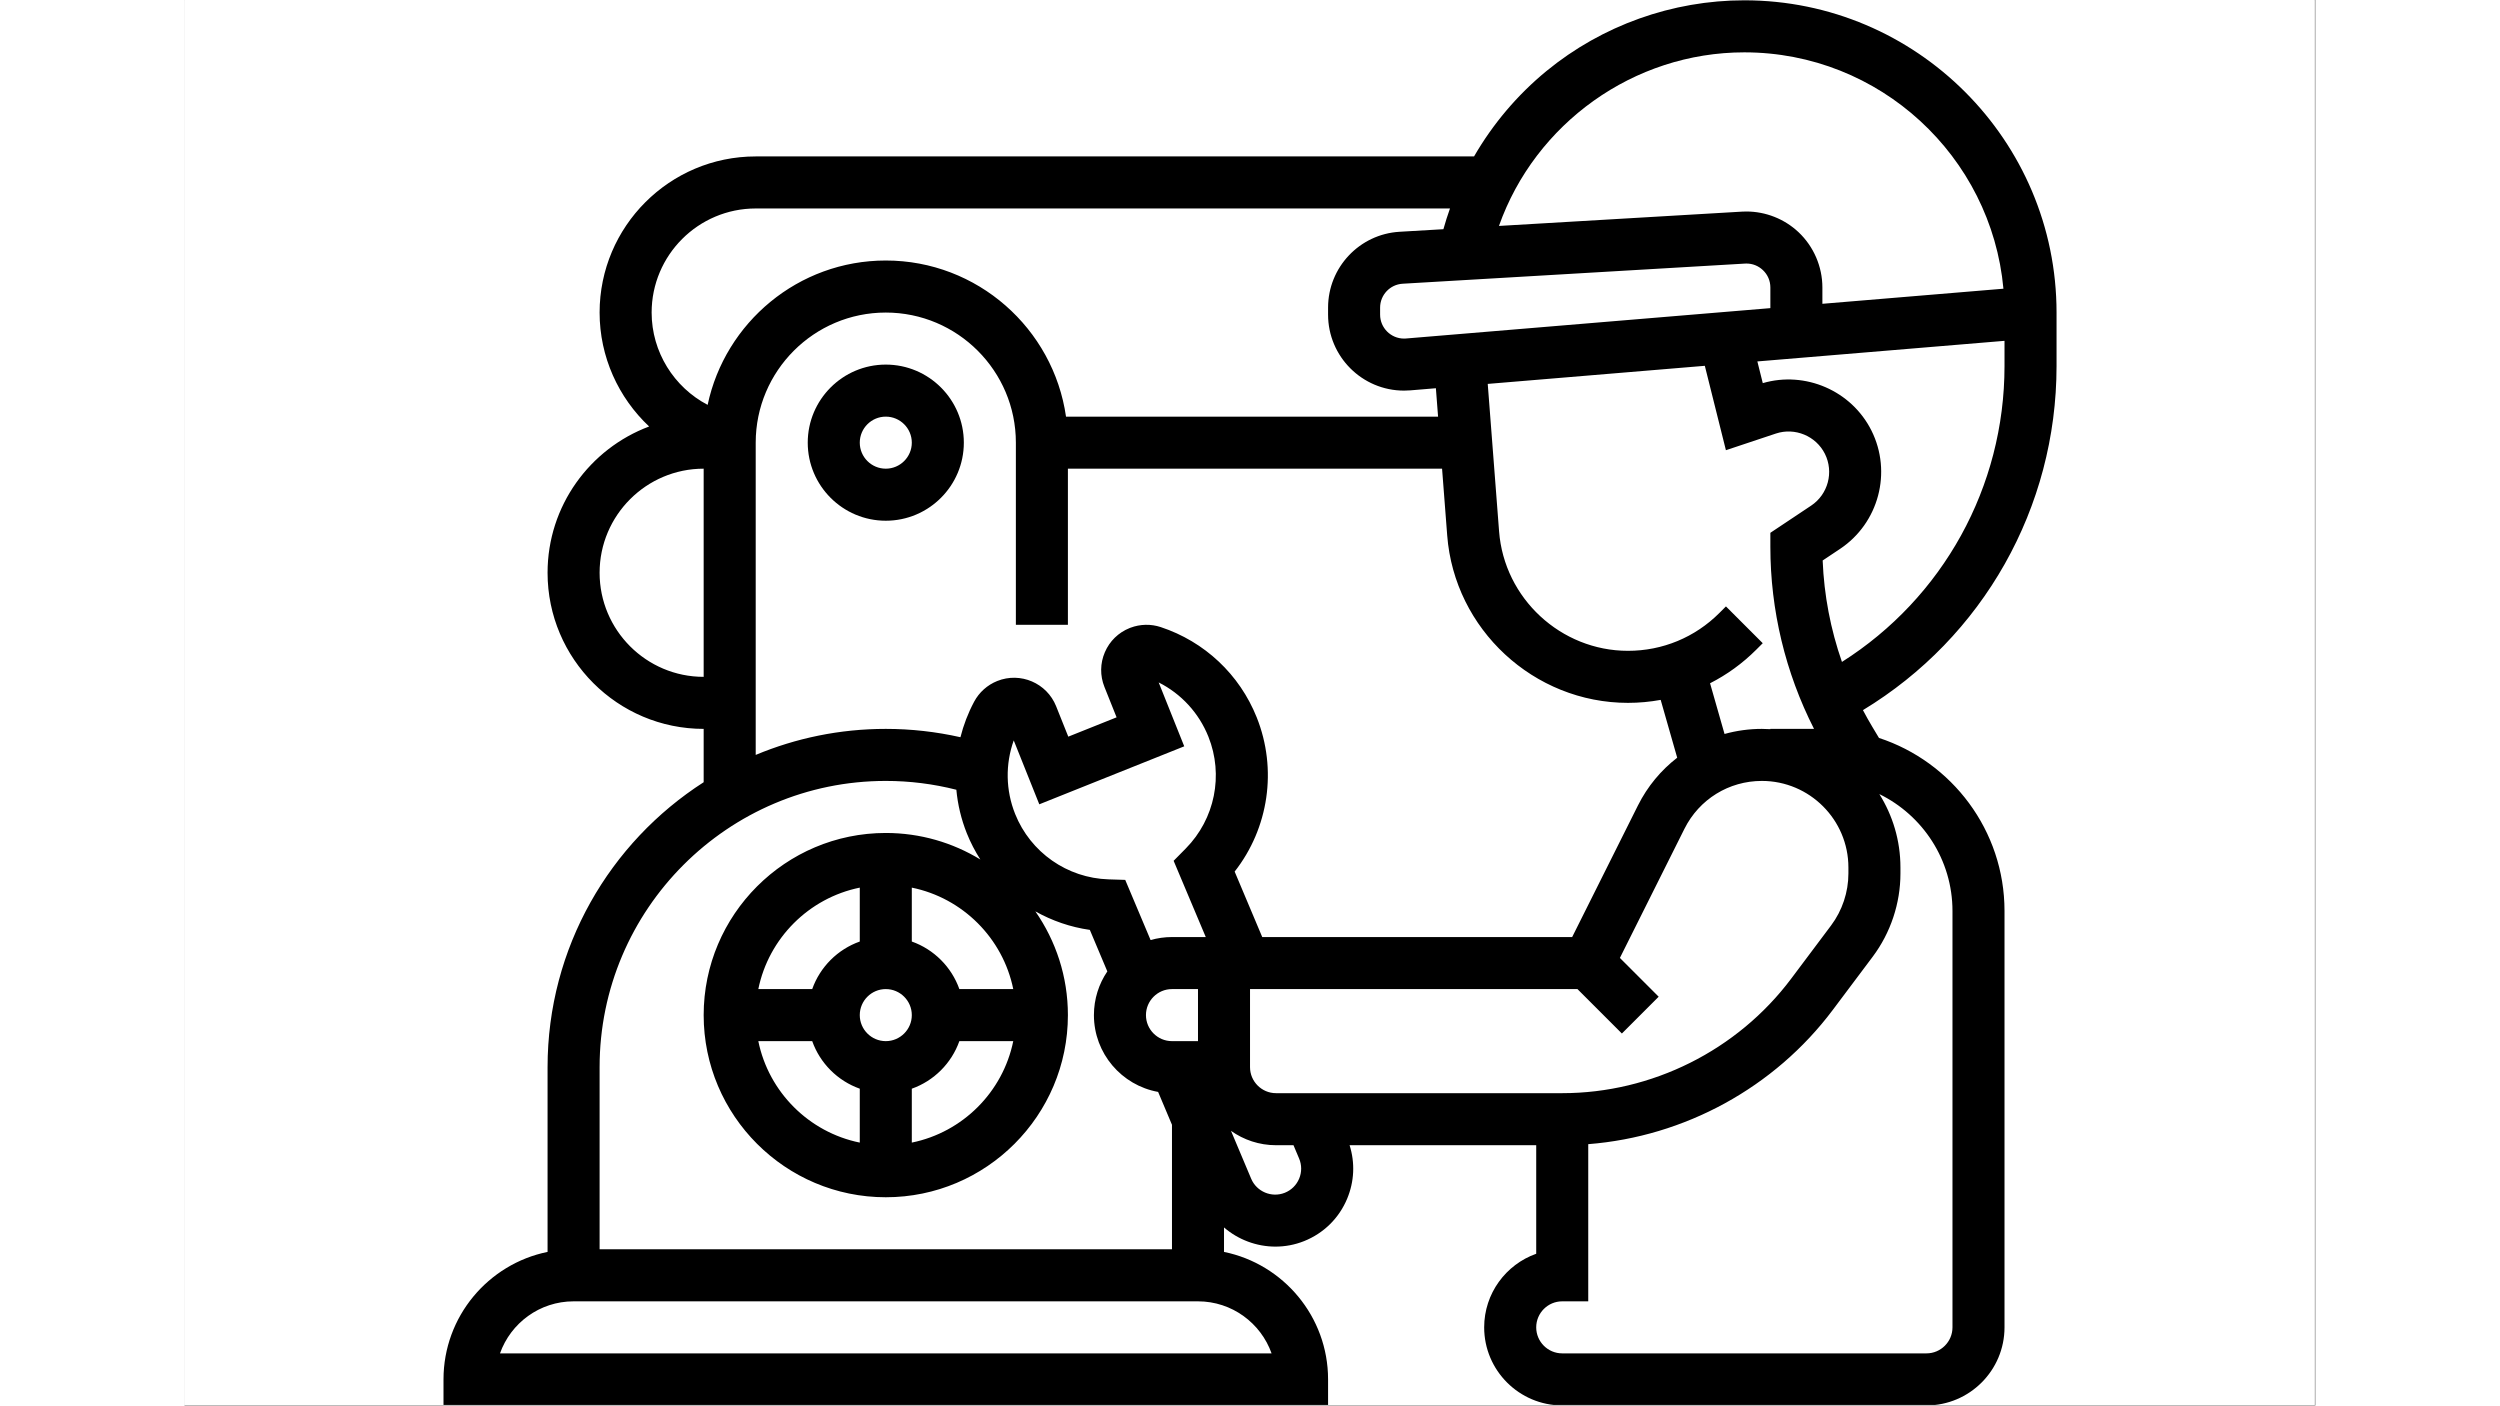 <svg xmlns="http://www.w3.org/2000/svg" xmlns:xlink="http://www.w3.org/1999/xlink" width="1366" zoomAndPan="magnify" viewBox="0 0 1024.5 675.75" height="768" preserveAspectRatio="xMidYMid meet" version="1.0"><rect x="0" y="0" width="1024.5" height="675.75" fill="#808080" stroke="none"/><defs><clipPath id="d7a44bdf0e"><path d="M 0 0.039 L 1024 0.039 L 1024 675.461 L 0 675.461 Z M 0 0.039 " clip-rule="nonzero"/></clipPath><clipPath id="cc02b9a4e2"><path d="M 124.512 0.039 L 900.012 0.039 L 900.012 675.461 L 124.512 675.461 Z M 124.512 0.039 " clip-rule="nonzero"/></clipPath></defs><g clip-path="url(#d7a44bdf0e)"><path fill="#ffffff" d="M 0 0.039 L 1024.5 0.039 L 1024.5 682.539 L 0 682.539 Z M 0 0.039 " fill-opacity="1" fill-rule="nonzero"/><path fill="#ffffff" d="M 0 0.039 L 1024.5 0.039 L 1024.5 675.789 L 0 675.789 Z M 0 0.039 " fill-opacity="1" fill-rule="nonzero"/><path fill="#ffffff" d="M 0 0.039 L 1024.5 0.039 L 1024.5 675.789 L 0 675.789 Z M 0 0.039 " fill-opacity="1" fill-rule="nonzero"/></g><g clip-path="url(#cc02b9a4e2)"><path fill="#000000" d="M 749.914 0.148 C 715.309 0.148 681.539 12.211 654.82 34.117 C 640.75 45.652 628.973 59.641 619.965 75.207 L 274.609 75.207 C 233.227 75.207 199.559 108.879 199.559 150.266 C 199.559 171.566 208.625 191.199 223.371 205.043 C 194.883 215.703 174.543 243.199 174.543 275.367 C 174.543 316.754 208.211 350.426 249.59 350.426 L 249.59 376.066 C 204.488 405.004 174.543 455.598 174.543 513.055 L 174.543 601.879 C 146.031 607.691 124.512 632.965 124.512 663.172 L 124.512 675.68 L 549.785 675.68 L 549.785 663.172 C 549.785 632.965 528.266 607.691 499.754 601.879 L 499.754 590.117 C 506.594 596.012 515.418 599.332 524.496 599.332 C 529.102 599.332 533.77 598.48 538.27 596.68 C 547.699 592.906 555.043 585.672 558.957 576.301 C 562.41 568.027 562.801 559.02 560.129 550.582 L 649.852 550.582 L 649.852 602.766 C 635.289 607.93 624.832 621.84 624.832 638.152 C 624.832 658.844 641.668 675.68 662.359 675.68 L 837.469 675.68 C 858.16 675.68 874.996 658.844 874.996 638.152 L 874.996 437.992 C 874.996 399.203 849.641 366.246 814.641 354.773 L 811.398 349.367 C 809.832 346.754 808.352 344.098 806.934 341.41 C 864.637 306.434 900.012 244.121 900.012 175.984 L 900.012 150.266 C 900.012 67.492 832.68 0.148 749.914 0.148 Z M 749.914 25.168 C 815.02 25.168 868.664 75.172 874.473 138.801 L 787.438 146.055 L 787.438 138.211 C 787.438 128.195 783.258 118.508 775.973 111.633 C 769.199 105.246 760.16 101.684 750.887 101.684 C 750.184 101.684 749.477 101.703 748.77 101.746 L 631.938 108.621 C 649.34 59.434 696.633 25.168 749.914 25.168 Z M 741.055 216.445 L 765.094 208.43 C 774.223 205.391 784.348 209.586 788.648 218.188 C 793.023 226.949 790.184 237.648 782.039 243.082 L 762.422 256.16 L 762.422 262.855 C 762.422 293.348 769.648 323.352 783.414 350.426 L 762.422 350.426 L 762.422 350.562 C 761.07 350.48 759.711 350.426 758.34 350.426 C 752.16 350.426 746.137 351.277 740.391 352.867 L 733.43 328.492 C 741.52 324.375 749.004 318.984 755.609 312.379 L 758.758 309.23 L 741.07 291.539 L 737.922 294.691 C 726.184 306.43 710.574 312.895 693.973 312.895 C 661.699 312.895 634.477 287.684 632.004 255.5 L 626.547 184.57 L 730.914 175.871 Z M 662.359 525.562 L 524.77 525.562 C 517.871 525.562 512.262 519.949 512.262 513.055 L 512.262 475.523 L 669.684 475.523 L 691.039 496.879 L 708.727 479.188 L 690.082 460.543 L 721.125 398.445 C 728.219 384.258 742.48 375.445 758.34 375.445 C 781.281 375.445 799.945 394.113 799.945 417.055 L 799.945 419.953 C 799.945 428.898 796.988 437.766 791.625 444.922 L 772.43 470.52 C 746.582 504.984 705.434 525.562 662.359 525.562 Z M 337.148 500.543 C 330.25 500.543 324.641 494.93 324.641 488.031 C 324.641 481.137 330.25 475.523 337.148 475.523 C 344.043 475.523 349.656 481.137 349.656 488.031 C 349.656 494.93 344.043 500.543 337.148 500.543 Z M 324.641 452.656 C 313.996 456.43 305.551 464.879 301.773 475.523 L 275.867 475.523 C 280.852 451.051 300.172 431.73 324.641 426.742 Z M 301.773 500.543 C 305.551 511.188 313.996 519.633 324.641 523.41 L 324.641 549.324 C 300.172 544.336 280.852 525.016 275.867 500.543 Z M 349.656 523.41 C 360.301 519.637 368.746 511.188 372.52 500.543 L 398.43 500.543 C 393.445 525.016 374.125 544.336 349.656 549.324 Z M 372.52 475.523 C 368.746 464.879 360.301 456.434 349.656 452.656 L 349.656 426.742 C 374.125 431.73 393.445 451.051 398.43 475.523 Z M 398.664 355.965 L 410.949 386.688 L 480.633 358.809 L 468.344 328.09 C 479.164 333.543 487.68 342.75 492.246 354.164 C 499.633 372.633 495.375 393.723 481.398 407.902 L 475.535 413.848 L 490.984 450.504 L 474.738 450.504 C 471.172 450.504 467.727 451.012 464.457 451.945 L 452.262 423.02 L 444.246 422.766 C 424.348 422.137 406.723 409.797 399.336 391.328 C 394.773 379.918 394.59 367.379 398.664 355.965 Z M 474.738 475.523 L 487.246 475.523 L 487.246 500.543 L 474.738 500.543 C 467.84 500.543 462.23 494.93 462.23 488.031 C 462.23 481.137 467.84 475.523 474.738 475.523 Z M 587.258 162.738 C 586.941 162.766 586.625 162.777 586.309 162.777 C 579.965 162.777 574.801 157.613 574.801 151.266 L 574.801 147.895 C 574.801 141.809 579.559 136.762 585.637 136.406 L 750.238 126.723 C 750.473 126.707 750.703 126.703 750.938 126.703 C 753.875 126.703 756.648 127.801 758.812 129.84 C 761.141 132.035 762.426 135.008 762.426 138.211 L 762.426 148.141 Z M 274.609 100.227 L 608.395 100.227 C 607.23 103.508 606.164 106.828 605.234 110.191 L 584.164 111.43 C 564.887 112.562 549.785 128.582 549.785 147.895 L 549.785 151.266 C 549.785 171.41 566.168 187.797 586.309 187.797 C 587.324 187.797 588.348 187.754 589.344 187.672 L 601.617 186.648 L 602.668 200.305 L 423.797 200.305 C 417.707 157.93 381.18 125.246 337.148 125.246 C 295.098 125.246 259.887 155.055 251.5 194.648 C 235.336 186.195 224.574 169.223 224.574 150.266 C 224.574 122.676 247.02 100.227 274.609 100.227 Z M 199.559 275.367 C 199.559 247.773 222.004 225.324 249.59 225.324 L 249.59 325.406 C 222.004 325.406 199.559 302.957 199.559 275.367 Z M 274.609 212.816 C 274.609 178.328 302.664 150.266 337.148 150.266 C 371.633 150.266 399.688 178.328 399.688 212.816 L 399.688 300.387 L 424.703 300.387 L 424.703 225.324 L 604.59 225.324 L 607.059 257.422 C 610.531 302.559 648.707 337.914 693.973 337.914 C 699.305 337.914 704.559 337.418 709.691 336.484 L 717.633 364.281 C 709.859 370.297 703.355 378.055 698.754 387.254 L 667.137 450.504 L 518.133 450.504 L 504.871 419.035 C 521.238 398.141 525.48 369.898 515.473 344.871 C 507.23 324.266 490.41 308.449 469.316 301.48 C 464.605 299.926 459.473 300.031 454.82 301.781 L 454.402 301.941 C 449 304.098 444.762 308.23 442.469 313.574 C 440.176 318.922 440.102 324.84 442.262 330.238 L 448.113 344.871 L 424.887 354.16 L 419.035 339.527 C 414.578 328.383 401.891 322.945 390.75 327.398 C 385.984 329.305 382.035 332.84 379.625 337.352 C 376.703 342.816 374.523 348.555 373.039 354.43 C 361.312 351.785 349.297 350.426 337.148 350.426 C 314.996 350.426 293.871 354.883 274.609 362.941 Z M 337.148 375.445 C 348.668 375.445 360.039 376.883 371.074 379.684 C 371.734 386.789 373.395 393.84 376.109 400.625 C 377.891 405.078 380.086 409.277 382.613 413.223 C 369.352 405.133 353.785 400.465 337.148 400.465 C 288.871 400.465 249.59 439.746 249.59 488.031 C 249.59 536.32 288.871 575.602 337.148 575.602 C 385.426 575.602 424.703 536.32 424.703 488.031 C 424.703 469.508 418.906 452.32 409.055 438.156 C 417.066 442.656 425.918 445.738 435.25 447.062 L 443.66 467.02 C 439.594 473.02 437.211 480.254 437.211 488.031 C 437.211 506.453 450.555 521.805 468.078 524.961 L 474.738 540.762 L 474.738 600.621 L 199.559 600.621 L 199.559 513.055 C 199.559 437.176 261.281 375.445 337.148 375.445 Z M 522.625 650.66 L 151.672 650.66 C 156.832 636.098 170.742 625.641 187.051 625.641 L 487.246 625.641 C 503.551 625.641 517.461 636.102 522.625 650.66 Z M 535.859 556.984 C 537.172 560.102 537.18 563.535 535.875 566.66 C 534.57 569.781 532.121 572.191 528.98 573.449 C 522.695 575.965 515.445 572.938 512.816 566.695 L 503.113 543.672 C 509.234 548.016 516.707 550.582 524.77 550.582 L 533.16 550.582 Z M 849.98 437.992 L 849.98 638.152 C 849.98 645.051 844.367 650.66 837.469 650.66 L 662.359 650.66 C 655.461 650.66 649.852 645.051 649.852 638.152 C 649.852 631.254 655.461 625.641 662.359 625.641 L 674.867 625.641 L 674.867 550.078 C 721.145 546.453 764.41 522.914 792.441 485.531 L 811.641 459.934 C 820.23 448.477 824.961 434.277 824.961 419.953 L 824.961 417.059 C 824.961 404.102 821.234 392.012 814.816 381.77 C 835.613 391.941 849.98 413.32 849.98 437.992 Z M 874.996 175.984 C 874.996 234.164 845.367 287.461 796.84 318.227 C 791.375 302.562 788.227 286.137 787.566 269.465 L 795.914 263.898 C 814.535 251.484 821.031 227.02 811.023 207 C 801.441 187.832 779.211 178.234 758.777 184.199 L 756.172 173.766 L 874.996 163.863 Z M 874.996 175.984 " fill-opacity="1" fill-rule="nonzero"/></g><path fill="#000000" d="M 374.672 212.816 C 374.672 192.121 357.84 175.285 337.148 175.285 C 316.457 175.285 299.625 192.121 299.625 212.816 C 299.625 233.512 316.457 250.348 337.148 250.348 C 357.84 250.348 374.672 233.512 374.672 212.816 Z M 324.641 212.816 C 324.641 205.918 330.25 200.305 337.148 200.305 C 344.043 200.305 349.656 205.918 349.656 212.816 C 349.656 219.715 344.043 225.324 337.148 225.324 C 330.25 225.324 324.641 219.715 324.641 212.816 Z M 324.641 212.816 " fill-opacity="1" fill-rule="nonzero"/></svg>